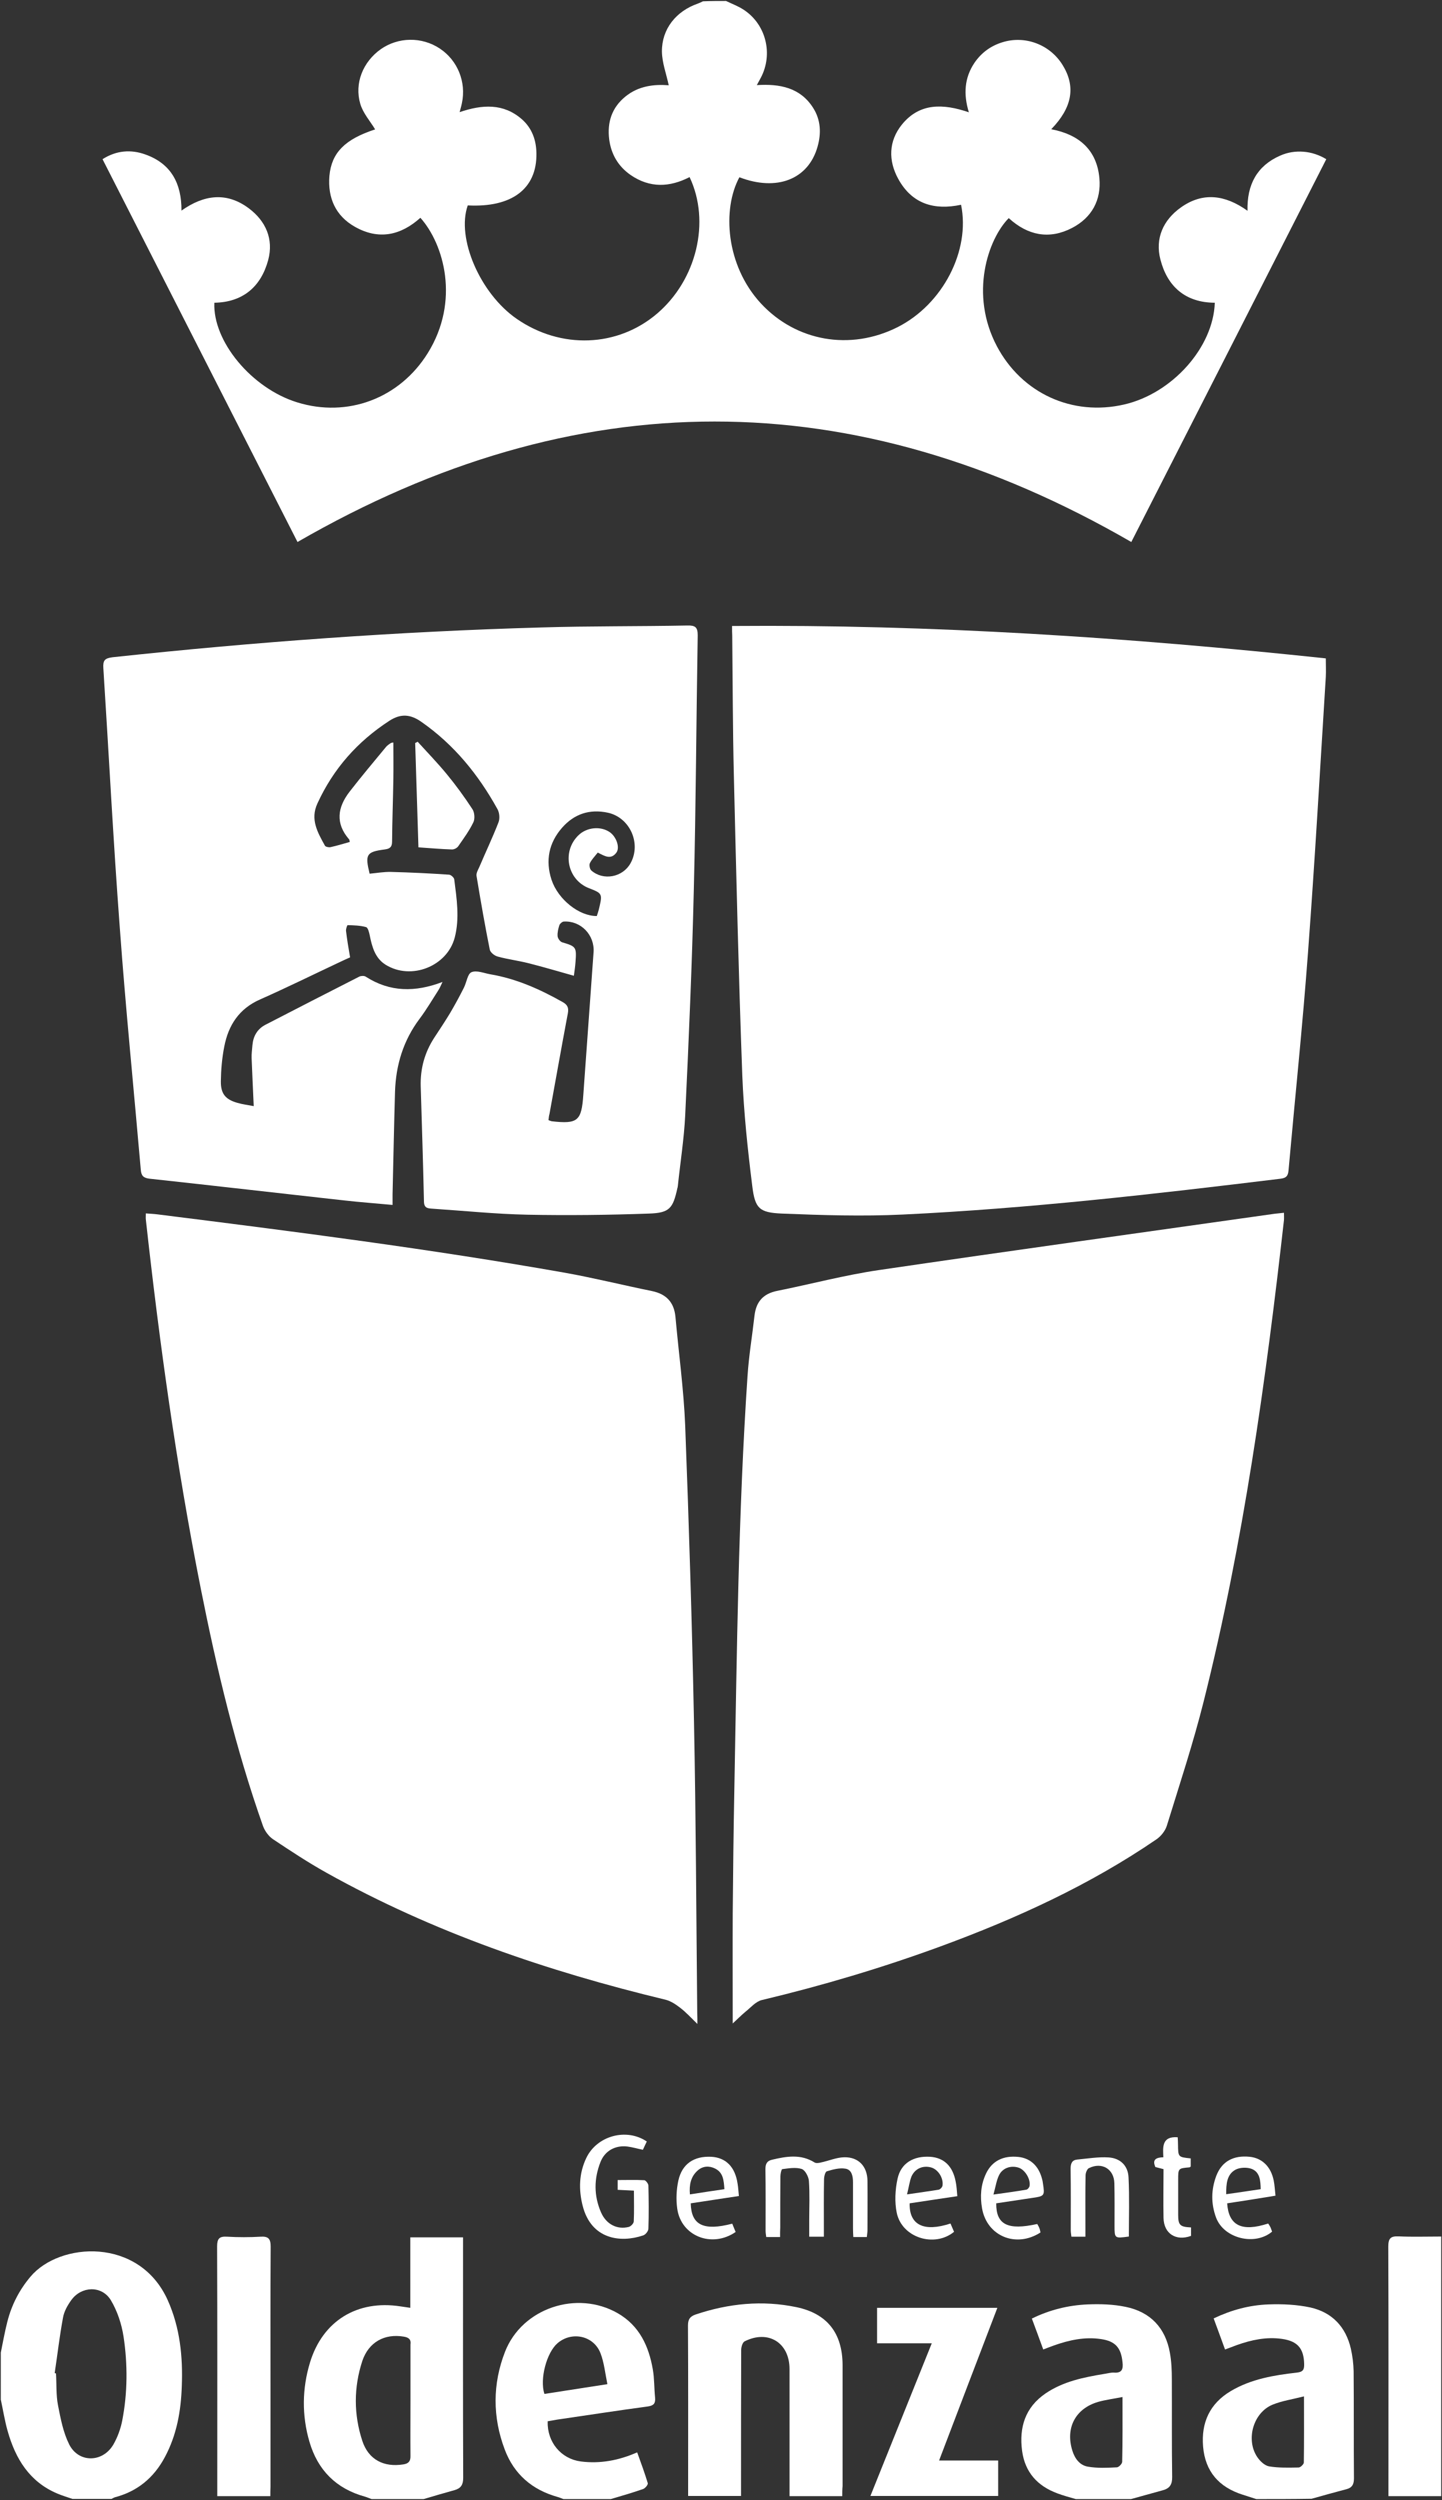 <svg xmlns="http://www.w3.org/2000/svg" xmlns:xlink="http://www.w3.org/1999/xlink" id="Layer_1" x="0px" y="0px" width="886px" height="1536px" viewBox="0 0 886 1536" style="enable-background:new 0 0 886 1536;" xml:space="preserve"><rect x="0" y="0" width="886" height="1536" fill="#333333" stroke="none"/><style type="text/css">	.st0{fill:#FFFFFF;}</style><g id="XMLID_2_">	<path id="XMLID_1567_" class="st0" d="M446.1,0.6c3.7,1.8,7.6,3.2,11,5.5c13.6,9,18,27.1,10.4,41.6c-0.7,1.3-1.4,2.6-2.5,4.6  c14.1-0.9,26.6,1.5,34.5,13.8c4.8,7.4,5.2,15.7,2.8,24.1c-5.7,20.1-25.1,27.5-48,18.7c-10.6,19.6-8.4,54,13.1,77.4  c21.6,23.4,54.9,29.4,84.1,14.7c27.7-14,44.8-46.9,39-75.2c-16.4,3.5-30.1-0.4-38.6-15.9c-6.2-11.3-5.9-23.2,2.2-33.3  c10.9-13.5,25.4-13,41.2-7.6c-3.4-11-2.8-21.2,3.5-30.5c4.2-6.1,9.9-10.3,17-12.5c14-4.4,29.2,1.3,37,13.8  c8.3,13.3,6.1,26.2-6.9,39.6c17,3.2,28,12.6,29.6,30.1c1.2,13.5-4.7,24.2-16.7,30.5c-14.2,7.4-27.4,4.6-39-6  c-12.8,13-24.2,46.7-7.3,78.7c15.3,28.9,46.3,43.2,78.3,35.8c29.4-6.8,54.7-35,55.6-62.5c-17.9-0.1-29.1-9.8-33.4-26.5  c-3.4-13,1.7-24.3,12.5-32c13.4-9.6,27.2-7.9,41,2c-0.4-15.9,5.7-27.6,20.1-33.9c9-4,19.6-3.1,28.3,2.2  c-39.8,78.2-79.6,156.4-119.8,235.2c-170.7-98.7-341.3-98.7-512.3,0c-40-78.5-79.8-156.6-119.8-235.2c8.5-5.4,17.4-6.1,26.3-2.9  c15.8,5.6,22.3,17.8,22.2,34.5c13.8-9.8,27.8-11.6,41.4-1.4c10.4,7.8,15.3,18.9,11.9,31.7c-4.4,16.4-15.5,26-33.1,26.3  c-1,23.8,23,52.6,50.9,61.2c30.9,9.6,62.9-2.4,80.2-30.2c20-32.1,9.9-67.1-4.5-83.2c-12.1,10.9-25.7,13.8-40.3,5.5  c-11.8-6.7-16.7-17.7-15.6-31.2c1.3-14.4,9.7-22.6,28.1-28.6c-3-5-7.4-9.9-9.1-15.6c-3.8-12.8,1.7-26,12.6-33.7  c10.7-7.5,25.2-7.7,36.2-0.4c10.9,7.2,16.4,20.5,13.6,33.6c-0.3,1.6-0.8,3.2-1.4,5.5c13.8-4.7,26.9-5.6,38.3,4.4  c6.2,5.5,8.8,12.8,8.9,21c0.3,21.7-15.1,33.3-42.2,31.9c-7.1,20.1,7.6,54.2,30.1,69.7c27.2,18.8,61.9,17.5,86.2-3.2  c24.3-20.7,33-56.5,20-83.9c-12.2,6.3-24.4,6.8-36.1-1.2c-7.7-5.3-12.1-12.8-13.3-22c-1.3-10.4,1.6-19.5,10-26.3  c8.1-6.6,17.7-7.6,26.6-6.9c-1.5-7-4.1-13.9-4.2-20.7c-0.1-14,8.8-24.9,22.1-29.5c1.1-0.4,2.1-0.9,3.1-1.4  C436.8,0.6,441.5,0.6,446.1,0.6z"></path>	<path id="XMLID_1550_" class="st0" d="M428.5,1243.5c-3.9-3.8-6.9-7.1-10.4-9.8c-2.7-2.1-5.9-4.3-9.2-5.1  c-72.6-17.5-142.8-41.4-208.3-78c-11.3-6.3-22.2-13.5-33-20.7c-2.6-1.8-4.9-5-6-8c-16.8-47.5-28.4-96.4-38.2-145.7  c-14.9-75.1-25.4-150.9-33.8-227c-0.1-1,0-2,0-3.7c2.5,0.2,4.9,0.3,7.2,0.6c83.7,10.5,167.4,21.2,250.5,35.9  c17.8,3.2,35.5,7.6,53.2,11.2c8.8,1.8,13.6,6.8,14.5,15.7c2,22.4,5.1,44.7,6,67.1c2.3,60.5,4.2,121.1,5.4,181.6  c1.2,59.7,1.4,119.5,2,179.2C428.5,1238.7,428.5,1240.7,428.5,1243.5z"></path>	<path id="XMLID_1549_" class="st0" d="M450.2,1243.2c0-22.8-0.1-45.1,0-67.4c0.2-25.5,0.5-50.9,1-76.4c1.6-84.7,2.4-169.4,8.1-254  c0.8-12.4,2.9-24.8,4.3-37.2c1-8.5,5.4-13.4,13.9-15.1c20.9-4.2,41.5-9.7,62.6-12.8c81-11.9,162.1-23.1,243.2-34.6  c1.6-0.2,3.3-0.3,5.6-0.6c0,1.7,0.1,3.1,0,4.5c-11.2,99.3-24.9,198.2-49.2,295.2c-6.5,26-14.9,51.4-22.8,77c-1,3.1-3.6,6.4-6.4,8.3  c-41.1,28.1-86,48.6-132.5,65.7c-36,13.2-72.6,24.1-109.9,33c-3.8,0.9-6.9,4.7-10.2,7.3C455.3,1238.3,453,1240.6,450.2,1243.2z"></path>	<path id="XMLID_1548_" class="st0" d="M449.8,384.6c122.4-1,243.5,7,364.8,19.9c0,4,0.2,7.8,0,11.5c-3.5,56.3-6.7,112.6-10.9,168.8  c-3.3,44.8-8,89.5-12,134.3c-0.3,3.5-1.5,4.7-5,5.1c-77.1,9.4-154.4,18.3-232,22c-24.7,1.2-49.6,0.4-74.3-0.6  c-13.9-0.6-16.5-3.1-18.2-17c-2.8-22.4-5.2-45-6.1-67.6c-2.3-61.5-3.7-123.1-5.2-184.6c-0.7-28.6-0.7-57.2-1-85.9  C449.8,389,449.8,387.2,449.8,384.6z"></path>	<path id="XMLID_1545_" class="st0" d="M337,688.2c1.1,0.4,1.5,0.6,2,0.7c16,1.8,18.3-0.2,19.4-16.2c2.1-29.2,4.2-58.4,6.3-87.6  c0.8-10.6-7.8-19.6-18.4-18.9c-0.9,0.1-2.3,1.3-2.6,2.2c-0.7,2.2-1.3,4.6-1.1,6.8c0.1,1.3,1.5,3.3,2.7,3.7c8.7,2.6,9,2.9,8.3,12.2  c-0.2,2.8-0.6,5.5-1,8.4c-9.6-2.7-18.7-5.4-27.8-7.7c-6.3-1.6-12.8-2.4-19-4.1c-2-0.5-4.6-2.6-4.9-4.4c-3-15-5.6-30-8.1-45.1  c-0.3-1.7,0.9-3.8,1.7-5.5c3.9-9.2,8.2-18.2,11.8-27.5c0.9-2.3,0.6-5.8-0.6-8c-11.7-21.2-26.7-39.7-46.8-53.7  c-6.7-4.7-12.6-5.2-19.6-0.7c-19.7,12.8-34.5,29.5-44.3,50.9c-4.5,9.8,0.2,17.8,4.6,25.8c0.4,0.8,2.3,1.2,3.4,1  c4-0.9,8-2.1,11.9-3.2c-0.2-1-0.2-1.4-0.4-1.6c-8.6-9.9-7.1-19.7,0.3-29.3c7.2-9.3,14.8-18.3,22.3-27.4c0.8-1,2-1.8,3.1-2.5  c0.3-0.2,0.9-0.2,1.5-0.3c0,7.4,0.1,14.6,0,21.9c-0.2,13-0.7,26-0.8,38.9c0,3.5-1.4,4.5-4.6,4.9c-11.2,1.5-12.1,3-9.2,14.9  c4.3-0.4,8.7-1.2,13.1-1.1c11.9,0.3,23.9,0.9,35.8,1.7c1.1,0.1,3,1.8,3.1,2.9c1.5,11.9,3.4,23.8,0.3,35.7  c-4.6,17.7-26.8,26.5-42.5,16.7c-6.4-4-8.3-10.9-9.7-17.9c-0.4-1.9-1.1-4.9-2.3-5.2c-3.6-1-7.5-1.1-11.3-1.2c-0.3,0-1.1,2.3-1,3.5  c0.6,5.2,1.5,10.4,2.5,16.3c-1.6,0.7-3.6,1.6-5.7,2.6c-16.6,7.8-33,15.9-49.7,23.3c-12.9,5.7-19.4,15.9-21.9,28.9  c-1.4,7-2,14.2-2.1,21.3c-0.1,7.7,2.8,11.2,10.2,13.3c3.1,0.9,6.4,1.3,10,2c-0.5-10.4-0.9-19.9-1.3-29.5c-0.1-2.6,0.3-5.3,0.5-8  c0.5-5.5,3-9.9,8-12.5c19.2-9.9,38.4-19.8,57.7-29.6c1.1-0.5,3-0.6,4,0.1c14.8,9.5,30.3,9.6,47.1,3.2c-1,2-1.6,3.6-2.5,5  c-3.8,5.9-7.3,11.9-11.5,17.5c-10.1,13.4-14.7,28.6-15.2,45.1c-0.6,21-1,41.9-1.5,62.9c0,1.9,0,3.9,0,6.5c-10.5-1-20.3-1.7-30-2.8  c-39.7-4.4-79.4-9-119.1-13.3c-3.9-0.4-5.3-1.7-5.6-5.6c-4.3-49.6-9.3-99.1-12.9-148.7c-4-53.1-6.7-106.3-10.1-159.4  c-0.3-4.7,0.8-6.1,5.7-6.7c87.6-9.4,175.4-15.8,263.4-18.3c29.9-0.9,59.9-0.6,89.9-1.2c4.7-0.1,6.2,1.1,6.2,6  c-0.9,52.1-1.1,104.2-2.4,156.3c-1.1,46.2-3.1,92.5-5.3,138.7c-0.7,14.4-3,28.8-4.5,43.2c-0.1,0.5-0.1,1-0.3,1.5  c-2.7,12.3-4.7,15.2-17.4,15.6c-24.9,0.9-49.9,1.2-74.8,0.7c-19.4-0.4-38.9-2.4-58.3-3.7c-2.7-0.2-5.1-0.2-5.2-4.3  c-0.5-23.6-1.3-47.2-2-70.9c-0.3-10.8,2.4-20.7,8.3-29.8c3.3-5,6.6-10,9.7-15.1c3-5.1,5.9-10.4,8.6-15.8c1.6-3.2,2.2-8.4,4.6-9.4  c3.2-1.3,7.7,0.6,11.6,1.3c16,2.7,30.5,9.2,44.5,17.1c3,1.7,3.7,3.6,3.1,6.9c-3.9,20.6-7.5,41.2-11.3,61.9  C337.2,685.7,337.2,686.8,337,688.2z M367.3,523.8c-1.9,2.4-3.8,4.3-4.9,6.6c-0.5,1.1,0,3.6,0.9,4.4c7.4,6.5,19.3,4.2,24.1-4.4  c6.8-12.2-0.4-28.2-14-31.1c-11.1-2.4-20.6,0.8-28,9.2c-8.2,9.3-10.4,20.3-6.5,32.1c4,12,16.9,22.3,27.8,22.2  c0.5-1.6,1.1-3.3,1.5-5.1c2-8.5,1.8-8.9-6.3-12c-13.4-5.2-16.8-22.5-6.5-32.5c5.1-5,13.7-5.8,19.3-1.9c4.1,2.9,6.4,9.6,3.9,12.7  C375.3,528.3,371.5,526,367.3,523.8z"></path>	<path id="XMLID_1540_" class="st0" d="M256.6,455.7c6,6.6,12.2,13,17.8,19.8c5.7,6.9,11,14.2,15.9,21.7c1.3,2,1.6,6,0.5,8.1  c-2.5,5.2-6,9.9-9.3,14.7c-0.7,1-2.4,1.9-3.7,1.9c-6.6-0.2-13.2-0.8-20.7-1.3c-0.7-21.4-1.3-42.7-2-64.1  C255.7,456.3,256.1,456,256.6,455.7z"></path>	<g id="XMLID_236_">		<path id="XMLID_1564_" class="st0" d="M0.5,1445.4c1.3-6.3,2.4-12.7,4-18.9c2.6-10.3,7.3-19.5,14.2-27.7   c17.8-21.3,66.9-24.6,84.4,14.5c7.5,16.8,9.3,34.6,8.6,52.7c-0.5,15.3-3.1,30.1-10.5,43.8c-6.7,12.5-16.8,20.9-30.6,24.5   c-0.7,0.2-1.4,0.7-2.1,1c-8,0-16,0-24,0c-3.1-1.1-6.3-2-9.3-3.3c-17.1-7.2-25.7-21.4-30.5-38.4c-1.8-6.3-2.8-12.9-4.2-19.3   C0.5,1464.8,0.5,1455.1,0.5,1445.4z M33.6,1458c0.3,0.1,0.6,0.1,0.8,0.2c0.4,6.5,0,13.1,1.2,19.4c1.6,8.2,3.2,16.8,6.9,24.2   c5.8,11.5,20.5,11.3,27.1,0.2c2.6-4.5,4.5-9.7,5.5-14.8c3.3-17.1,3.4-34.5,0.8-51.7c-1.2-7.7-3.8-15.6-7.8-22.3   c-5.6-9.2-18.2-8.7-24.4,0.1c-2.3,3.2-4.4,7-5,10.7C36.6,1435.3,35.3,1446.7,33.6,1458z"></path>		<path id="XMLID_1561_" class="st0" d="M228.3,1535.4c-1.4-0.5-2.7-1.1-4.1-1.5c-17.7-4.9-29-16.3-34.1-33.8   c-4.7-16.2-4.5-32.6,0.4-48.7c7.8-25.5,29-38.5,55.5-34.4c1.8,0.3,3.6,0.5,6.1,0.9c0-14.6,0-28.8,0-43.3c11,0,21.4,0,32.4,0   c0,2,0,3.8,0,5.5c0,47.4-0.1,94.8,0.1,142.2c0,4.3-1.4,6.5-5.3,7.6c-6.4,1.8-12.7,3.6-19,5.5   C249.6,1535.4,239,1535.4,228.3,1535.4z M252.2,1474.9c0-11.3,0-22.6,0-33.9c0-0.2,0-0.3,0-0.5c0.5-3.2-1.1-4.4-4.1-4.9   c-11.7-2-21.6,3.3-25.5,15c-5.3,16.2-5.3,32.8,0,49c3.8,11.6,13.2,16.4,25.2,14.5c3.2-0.5,4.5-1.9,4.4-5.2   C252.1,1497.6,252.2,1486.2,252.2,1474.9z"></path>		<path id="XMLID_1558_" class="st0" d="M771.9,1535.4c-2.8-0.9-5.6-1.8-8.4-2.7c-14.5-4.6-23-14.2-24.3-29.6   c-1.2-14.7,4.1-26.4,17.1-34.1c12.5-7.4,26.5-9.7,40.5-11.3c3.8-0.4,4.6-1.8,4.5-5.3c-0.2-9.5-4-14-13.5-15.4   c-9.7-1.4-18.9,0.6-27.9,3.8c-2.2,0.8-4.3,1.6-7.2,2.7c-2.3-6.4-4.6-12.5-7-19.1c10.9-5.2,22.1-8.2,33.8-8.6   c8.6-0.3,17.4,0.1,25.7,1.9c13.3,3,21.7,11.9,24.8,25.3c1,4.5,1.6,9.2,1.7,13.8c0.2,22,0,44,0.2,65.9c0,3.6-1.1,5.7-4.5,6.6   c-7.2,1.9-14.4,3.9-21.5,5.9C794.5,1535.4,783.2,1535.4,771.9,1535.4z M801.2,1472.3c-7,1.8-13.4,2.7-19.3,5.1   c-11.9,4.9-16.6,21.5-9.4,32.2c1.7,2.5,4.5,5.2,7.2,5.7c5.9,1,12.1,0.8,18.2,0.7c1.1,0,3.1-1.9,3.2-3   C801.3,1499.9,801.2,1486.8,801.2,1472.3z"></path>		<path id="XMLID_1555_" class="st0" d="M661,1535.4c-3.8-1.1-7.6-2.1-11.3-3.5c-12.2-4.5-19.9-12.9-21.7-26.1   c-1.9-14.5,1.9-26.7,14.4-35.3c10.9-7.4,23.4-9.9,36.1-12c2-0.3,4-0.9,5.9-0.8c5,0.4,5.8-2.2,5.3-6.4c-0.9-8.9-4.4-12.9-13.2-14.2   c-10-1.5-19.5,0.6-28.9,3.9c-2,0.7-4,1.5-6.6,2.5c-2.3-6.4-4.6-12.5-7-19c11-5.4,22.5-8.2,34.3-8.7c7.7-0.3,15.7-0.1,23.3,1.5   c15.2,3.1,24.5,12.9,27.2,28.2c1,5.4,1.2,10.9,1.2,16.4c0.1,20-0.1,39.9,0.2,59.9c0.1,4.7-1.6,7.1-5.8,8.2   c-6.5,1.8-13,3.6-19.5,5.4C683.6,1535.4,672.3,1535.4,661,1535.4z M689.7,1472.7c-5.6,1.1-10.4,1.7-15,3   c-14,4.1-20.2,16.1-15.8,30c1.5,4.9,4.6,9,9.6,9.8c5.8,1,11.8,0.7,17.7,0.4c1.2,0,3.3-2.2,3.3-3.4   C689.8,1499.7,689.7,1486.8,689.7,1472.7z"></path>		<path id="XMLID_1552_" class="st0" d="M346.2,1535.4c-1.2-0.4-2.4-1-3.6-1.3c-15.7-4.4-26.8-14-32.5-29.2   c-7.5-19.9-7.5-40.2,0.2-60c10.5-26.9,44.3-38.1,69.4-23.6c13.2,7.7,18.9,20.1,21.4,34.4c1,5.7,0.8,11.6,1.4,17.4   c0.3,3.6-0.9,4.9-4.5,5.4c-18.6,2.5-37.2,5.4-55.8,8.1c-1.9,0.3-3.9,0.7-5.7,1c-0.4,12.8,8.2,23.1,20.4,24.7   c11.8,1.5,23.2-0.6,34.6-5.6c2.3,6.4,4.6,12.6,6.5,18.9c0.3,0.9-1.6,3.2-2.8,3.6c-6.5,2.3-13.2,4.2-19.9,6.2   C365.5,1535.4,355.9,1535.4,346.2,1535.4z M373.2,1464.8c-1.4-6.8-2-13.2-4.2-18.9c-4.1-10.9-17.6-13.8-26.4-6.3   c-6.7,5.7-11.1,22-8.1,31.2C346.8,1468.9,359.2,1467,373.2,1464.8z"></path>		<path id="XMLID_1544_" class="st0" d="M517.5,1533.6c-11.1,0-21.5,0-32.4,0c0-2.1,0-3.9,0-5.7c0-24.1,0-48.3,0-72.4   c0-16.2-13.1-24.3-27.6-17c-1.3,0.7-2.1,3.5-2.1,5.3c-0.1,27.8-0.1,55.6-0.1,83.4c0,2,0,4,0,6.3c-11,0-21.5,0-32.5,0   c0-1.9,0-3.5,0-5.2c0-33.1,0.1-66.3-0.1-99.4c0-3.7,1-5.6,4.7-6.9c20.3-6.8,41-8.9,62-4.5c19,4,28.2,16.1,28.3,35.5   c0,24.8,0,49.6,0,74.4C517.5,1529.5,517.5,1531.4,517.5,1533.6z"></path>		<path id="XMLID_1543_" class="st0" d="M534.8,1533.5c12.6-31.4,25-62.2,37.7-93.8c-11.7,0-22.5,0-33.6,0c0-7.6,0-14.6,0-21.8   c24.5,0,48.7,0,73.9,0c-12,31.3-23.7,62.1-35.8,93.8c12.5,0,24.2,0,36.3,0c0,7.6,0,14.5,0,21.8   C587.4,1533.5,561.5,1533.5,534.8,1533.5z"></path>		<path id="XMLID_1542_" class="st0" d="M885.5,1374.1c0,53.5,0,106.3,0,159.5c-10.6,0-21.1,0-32.4,0c0-2,0-3.8,0-5.6   c0-49.2,0.1-98.5-0.1-147.7c0-5.2,1.5-6.5,6.4-6.3C867.9,1374.4,876.4,1374.1,885.5,1374.1z"></path>		<path id="XMLID_1541_" class="st0" d="M166.1,1533.6c-11.3,0-21.7,0-32.6,0c0-2,0-3.6,0-5.2c0-49.4,0.1-98.8-0.1-148.2   c0-4.9,1.4-6.3,6.2-6c6.8,0.4,13.7,0.4,20.5,0c4.7-0.3,6.2,1.2,6.2,6c-0.2,29.6-0.1,59.2-0.1,88.8c0,19.6,0,39.3,0,58.9   C166.1,1529.6,166.1,1531.4,166.1,1533.6z"></path>		<path id="XMLID_1539_" class="st0" d="M479.3,1374.4c-3.2,0-5.7,0-8.5,0c-0.2-1.4-0.4-2.7-0.4-3.9c0-12.6,0.1-25.3-0.1-37.9   c0-3.2,1-5,4.1-5.7c8.9-2.1,17.6-3.6,26.1,1.7c1,0.6,2.7,0.3,3.9,0c4.8-1,9.5-3.1,14.3-3.2c8.8-0.2,14.2,5.6,14.3,14.5   c0.1,10.1,0,20.3,0,30.4c0,1.3-0.3,2.6-0.4,4.1c-2.7,0-5.2,0-8.3,0c-0.1-1.7-0.2-3.5-0.2-5.2c0-9.5,0-19,0-28.4   c0-3.7-0.7-7.8-4.7-8.4c-3.6-0.6-7.7,0.5-11.3,1.6c-1.1,0.3-1.8,3.3-1.8,5.1c-0.2,9.8-0.1,19.6-0.1,29.4c0,1.8,0,3.6,0,5.7   c-3.1,0-5.6,0-9,0c0-3.4,0-6.7,0-9.9c0-8.2,0.4-16.3-0.2-24.4c-0.2-2.6-2.3-6.6-4.4-7.3c-3.7-1.2-8-0.4-12,0.1   c-0.5,0.1-1.1,2.9-1.1,4.4c-0.1,10.5-0.1,21-0.1,31.4C479.3,1370.3,479.3,1372.1,479.3,1374.4z"></path>		<path id="XMLID_1538_" class="st0" d="M397.4,1315.7c-0.8,1.7-1.6,3.4-2.4,5.1c-3.4-0.7-6.4-1.6-9.5-2c-7.4-0.9-13.8,2.6-16.5,9.4   c-4.1,10.3-4.2,20.8,0.3,31.1c3.2,7.3,9.9,10.7,17,8.9c1.3-0.3,3.1-2.2,3.1-3.4c0.3-6.1,0.1-12.3,0.1-18.9   c-3.5-0.2-6.5-0.3-10-0.5c0-1.9,0-3.6,0-6c5.5,0,11-0.2,16.4,0.1c0.9,0.1,2.4,2.1,2.5,3.2c0.2,8.8,0.3,17.6,0,26.5   c0,1.5-1.7,3.7-3.2,4.2c-13.8,4.7-31.9,2.6-37.2-18.2c-2.5-9.9-2.3-19.8,2.2-29.3C366.7,1312.2,384.8,1307.2,397.4,1315.7z"></path>		<path id="XMLID_1537_" class="st0" d="M693.6,1374.1c-8.8,1.2-8.8,1.2-8.8-6.7c0-8.7,0.1-17.3-0.1-26c-0.2-8.8-7.7-13.3-15.7-9.3   c-1.1,0.6-2,2.9-2,4.4c-0.2,10.7-0.1,21.3-0.1,32c0,1.8,0,3.6,0,5.7c-3.1,0-5.6,0-8.6,0c-0.1-1.2-0.4-2.5-0.4-3.8   c0-12.7,0.1-25.3-0.1-38c0-3.2,0.9-5.3,4.1-5.6c6.4-0.6,12.9-1.7,19.3-1.3c7.3,0.5,11.9,5.2,12.2,12.3   C694,1349.9,693.6,1361.9,693.6,1374.1z"></path>		<path id="XMLID_1534_" class="st0" d="M454,1349.2c-10.3,1.6-20,3-29.6,4.5c0.3,13.4,7.9,17.1,25.5,12.5c0.7,1.7,1.4,3.5,2.1,5.1   c-14.7,10.1-33.6,2.5-35.9-14.4c-0.8-5.6-0.5-11.7,0.7-17.2c2.3-10.3,9.6-15.1,20.2-14.6c9,0.5,14.7,6.2,16.2,16.6   C453.6,1344,453.7,1346.3,454,1349.2z M445.1,1345c-0.4-5.4-0.7-10.1-5.6-12.6c-3.7-1.9-7.6-1.7-10.8,1.1   c-4.3,3.8-5.3,8.8-4.8,14.7C431.3,1347,437.9,1346.1,445.1,1345z"></path>		<path id="XMLID_1531_" class="st0" d="M754,1353.7c0.9,13.7,9,17.7,25.2,12.4c0.5,0.7,1,1.5,1.4,2.3c0.4,0.9,0.7,1.9,1,2.7   c-10.6,8.9-29.6,4.2-34.4-8.6c-3.2-8.6-3.1-17.3,0.2-25.9c3.4-8.7,10.5-12.5,20.4-11.5c7.7,0.8,13.1,6.1,14.8,14.6   c0.6,2.9,0.7,5.9,1.1,9.3C773.5,1350.7,763.9,1352.2,754,1353.7z M774.6,1345c-0.1-5.3-0.5-10.4-5.4-12.4c-3-1.2-7.5-1-10.2,0.5   c-5.3,3-5.6,8.8-5.6,15C760.8,1347.1,767.7,1346,774.6,1345z"></path>		<path id="XMLID_1528_" class="st0" d="M588.2,1349.3c-10.3,1.5-19.8,3-29.3,4.4c-0.3,13.3,8.7,17.8,25.1,12.4   c0.7,1.7,1.5,3.4,2.2,5.1c-12.1,9.9-32,3.6-35.2-11.6c-1.4-6.7-1-14.3,0.5-21.1c2.1-9.6,9.9-14,20-13.4   c8.5,0.6,13.9,5.7,15.7,15.3C587.8,1343.2,587.9,1346,588.2,1349.3z M557.3,1348.2c7.4-1.1,13.5-1.9,19.5-2.9   c0.9-0.2,2.2-1.5,2.3-2.5c0.7-4.7-2.8-10.1-7.2-11.2c-4.9-1.3-9.8,0.8-11.9,5.7C558.8,1340.4,558.4,1343.9,557.3,1348.2z"></path>		<path id="XMLID_1525_" class="st0" d="M612.1,1353.7c-0.1,13.2,7.2,16.7,25.2,12.7c0.4,0.8,1,1.6,1.3,2.5c0.4,0.9,0.5,1.9,0.7,2.7   c-15,9.7-32.9,2.3-35.9-14.8c-1.3-7.4-0.8-14.6,2.5-21.5c3.7-7.7,10.6-11.1,19.9-10.1c7.2,0.8,12.3,5.4,14.4,13.3   c0.3,1,0.5,1.9,0.6,2.9c1.2,7.7,1,7.9-6.7,9C626.8,1351.5,619.4,1352.6,612.1,1353.7z M610.4,1348.3c7.8-1.1,14-1.9,20.2-3   c0.8-0.1,1.9-1.4,2-2.3c0.7-4.2-2.8-9.9-6.7-11.2c-4.8-1.6-10.1,0.2-12.2,4.9C612.2,1339.9,611.7,1343.6,610.4,1348.3z"></path>		<path id="XMLID_1524_" class="st0" d="M731.8,1368.5c0,2,0,3.6,0,5.2c-9.3,3.4-16.7-1.4-16.9-11c-0.2-9.9,0-19.9,0-30   c-1.8-0.5-3.4-0.9-5-1.3c-2.1-4.6,0.5-5.9,4.9-6c-0.3-6.3-1-13,8.8-12.3c0.1,1.4,0.2,3,0.2,4.6c0.1,7.6,0.1,7.6,7.8,8.4   c0,1.6,0,3.3,0,5c-0.3,0.2-0.6,0.5-0.8,0.5c-6.9,0.6-6.9,0.6-6.9,7.7c0,7.1,0,14.3,0,21.4C723.9,1367.1,725,1368.2,731.8,1368.5z"></path>	</g></g></svg>